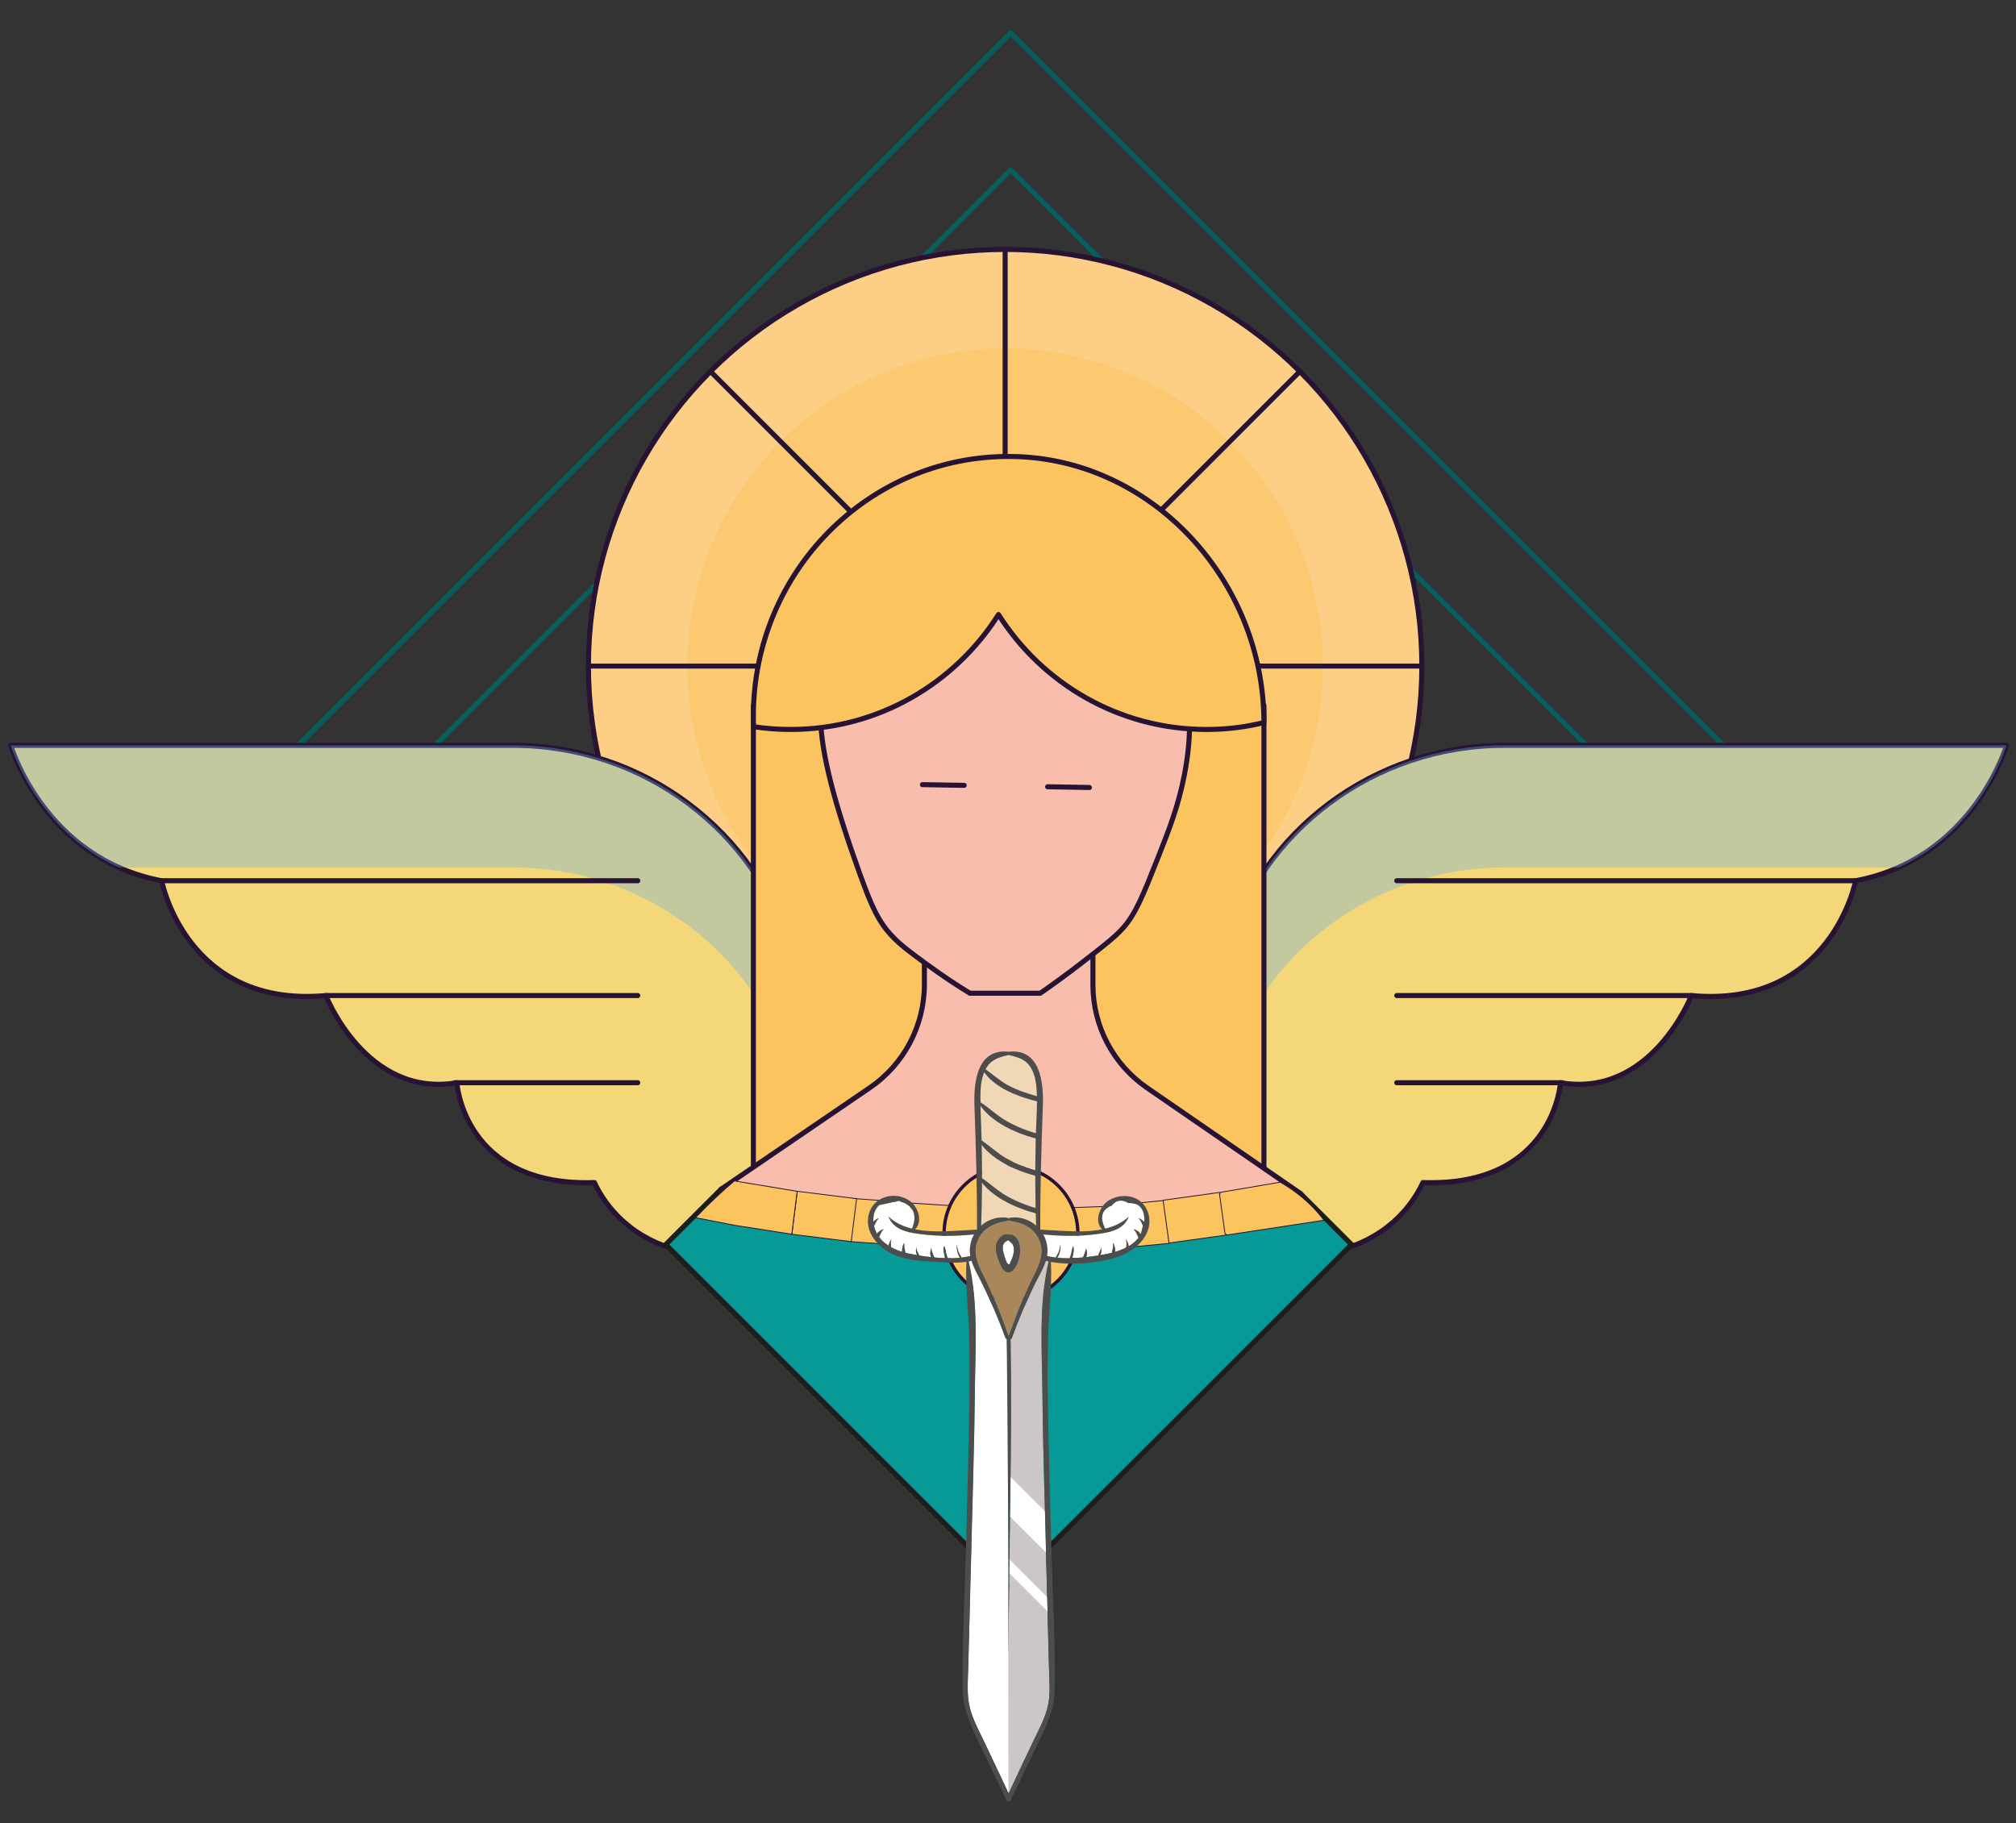 <?xml version="1.0" encoding="UTF-8"?>
<svg xmlns="http://www.w3.org/2000/svg" version="1.1" viewBox="0 0 1200 1085.37">
  <rect x="0" y="0" width="1200" height="1085.37" fill="#333333" stroke="none"/>
  <defs>
    <style>
      .cls-1 {
        mix-blend-mode: screen;
      }

      .cls-1, .cls-2 {
        fill: #f0d7b6;
      }

      .cls-3 {
        isolation: isolate;
      }

      .cls-4, .cls-5, .cls-6, .cls-7, .cls-8, .cls-9, .cls-10, .cls-11, .cls-12, .cls-13 {
        stroke-linecap: round;
        stroke-linejoin: round;
      }

      .cls-4, .cls-5, .cls-6, .cls-7, .cls-8, .cls-9, .cls-10, .cls-12, .cls-13 {
        stroke: #271333;
      }

      .cls-4, .cls-14, .cls-8, .cls-9, .cls-10, .cls-11, .cls-12, .cls-13 {
        stroke-width: 3px;
      }

      .cls-4, .cls-11 {
        fill: none;
      }

      .cls-5 {
        stroke-width: .75px;
      }

      .cls-5, .cls-6, .cls-7, .cls-15, .cls-8 {
        fill: #fcc45e;
      }

      .cls-6 {
        stroke-width: .5px;
      }

      .cls-16 {
        fill: #6db3e4;
        opacity: .36;
      }

      .cls-16, .cls-15 {
        mix-blend-mode: multiply;
      }

      .cls-17 {
        fill: #ccc6c6;
      }

      .cls-7 {
        stroke-width: 2px;
      }

      .cls-18 {
        fill: #fff;
      }

      .cls-15 {
        opacity: .52;
      }

      .cls-14 {
        fill: #069995;
        stroke: #1d1d1b;
        stroke-miterlimit: 10;
      }

      .cls-9 {
        fill: #fffefc;
      }

      .cls-10 {
        fill: #f3d778;
      }

      .cls-19 {
        fill: #aa875a;
      }

      .cls-11 {
        stroke: #05605d;
      }

      .cls-12 {
        fill: #fdcf86;
      }

      .cls-20 {
        fill: #4d4d4d;
      }

      .cls-13 {
        fill: #f8bdac;
      }
    </style>
  </defs>
  <!-- Generator: Adobe Illustrator 28.6.0, SVG Export Plug-In . SVG Version: 1.2.0 Build 709)  -->
  <g class="cls-3">
    <g id="Capa_1">
      <g>
        <rect class="cls-5" x="627.06" y="720.59" width="61.28" height="25.71"/>
        <g>
          <rect class="cls-11" x="275.12" y="154.84" width="653.02" height="653.02" transform="translate(516.58 -284.43) rotate(45)"/>
          <rect class="cls-11" x="332.8" y="212.53" width="537.65" height="537.65" transform="translate(516.58 -284.43) rotate(45)"/>
        </g>
        <g>
          <g>
            <circle class="cls-12" cx="598.3" cy="396.53" r="248.04"/>
            <circle class="cls-15" cx="598.3" cy="396.53" r="189.18"/>
            <line class="cls-4" x1="598.3" y1="148.49" x2="598.3" y2="644.57"/>
            <line class="cls-4" x1="773.69" y1="221.14" x2="422.91" y2="571.92"/>
            <line class="cls-4" x1="846.34" y1="396.53" x2="350.26" y2="396.53"/>
            <line class="cls-4" x1="422.91" y1="221.14" x2="773.69" y2="571.92"/>
          </g>
          <g>
            <g>
              <g>
                <path class="cls-10" d="M587.69,746.28s-83.12-59.2-116.32-178.2c-20.63-73.94-89.08-124.34-165.85-124.34H6.39s19.82,67.38,89.84,80.59c0,0,14.53,75.92,97.76,68.35,0,0,23.78,61.13,77.95,51.88,0,0,3.96,62.09,81.91,59.45,0,0,1.66,4.02,5.42,9.61,13.99,20.79,37.81,32.79,62.86,32.77l165.56-.1Z"/>
                <path class="cls-16" d="M587.68,746.25l-67.08.04c-18.73-27.4-37.25-62.55-49.23-105.54-20.65-73.95-89.07-124.35-165.87-124.35H70.8C21.28,494.33,6.4,443.72,6.4,443.72h299.1c76.8,0,145.21,50.4,165.87,124.35,33.18,118.99,116.3,178.19,116.3,178.19Z"/>
                <g>
                  <line class="cls-9" x1="96.23" y1="524.32" x2="379.61" y2="524.32"/>
                  <line class="cls-9" x1="193.99" y1="592.67" x2="379.61" y2="592.67"/>
                  <line class="cls-9" x1="270.76" y1="644.57" x2="379.61" y2="644.57"/>
                </g>
              </g>
              <g>
                <path class="cls-10" d="M613.09,746.28s83.12-59.2,116.32-178.2c20.63-73.94,89.08-124.34,165.85-124.34h299.13s-19.82,67.38-89.84,80.59c0,0-14.53,75.92-97.76,68.35,0,0-23.78,61.13-77.95,51.88,0,0-3.96,62.09-81.91,59.45,0,0-1.66,4.02-5.42,9.61-13.99,20.79-37.81,32.79-62.86,32.77l-165.56-.1Z"/>
                <path class="cls-16" d="M1194.38,443.72s-14.87,50.61-64.39,72.69h-234.7c-76.8,0-145.21,50.4-165.87,124.35-12.02,42.99-30.54,78.14-49.27,105.54l-67.03-.04s83.08-59.2,116.3-178.19c20.65-73.95,89.07-124.35,165.87-124.35h299.1Z"/>
                <g>
                  <line class="cls-9" x1="1104.55" y1="524.32" x2="831.4" y2="524.32"/>
                  <line class="cls-9" x1="1006.79" y1="592.67" x2="831.4" y2="592.67"/>
                  <line class="cls-9" x1="930.02" y1="644.57" x2="831.4" y2="644.57"/>
                </g>
              </g>
            </g>
            <rect class="cls-8" x="448.44" y="419.97" width="303.91" height="339.28"/>
            <polygon class="cls-14" points="804.49 740.89 600.37 944.97 396.29 740.89 429.27 707.92 601.63 667.74 773.99 710.43 804.49 740.89"/>
            <path class="cls-13" d="M650.55,586.31v-78.31h-100.32v78.06c0,24.6-12.16,47.62-32.48,61.49l-88.48,60.36c47.8,14.79,109.39,23.67,176.59,23.67,63.31,0,121.63-7.92,168.13-21.16l-91.22-62.81c-20.17-13.89-32.22-36.81-32.22-61.3Z"/>
            <g>
              <path class="cls-13" d="M708.09,433.47c-.19,5.51-.52,14.79-3.21,28.38-3.6,18.19-8.66,31.18-15.54,48.6-8.88,22.47-13.48,33.88-21.05,42.24-4.88,5.38-11.34,10.39-24.26,20.4-10.16,7.87-18.81,14.03-24.82,18.2h-41.91c-6.58-4.02-16.04-10.1-27.02-18.2-8.44-6.23-13.62-10.04-18.33-14.83-9.16-9.3-13.18-18.78-20.18-38.13-14.18-39.25-23.34-71.62-23.34-94.01,0-4.87.3-9.66.94-14.32,3.46-26.59,16.37-50.19,35.31-67.25,18.73-16.97,43.39-27.58,70.54-28.26.43-.04.9-.04,1.33-.04,1.58-.04,3.16,0,4.75.09,24.84.64,47.37,9.79,65.24,24.54,21.16,17.4,35.87,42.63,40.23,71.01,1.11,7.01,1.58,14.24,1.33,21.59Z"/>
              <path class="cls-8" d="M752.34,430.15c-10.97,2.74-22.35,4.12-34.15,4.12-52.25,0-97.92-27.43-123.84-68.43-25.92,41.01-71.59,68.43-123.7,68.43-7.54,0-14.81-.55-22.08-1.65-.14-2.06-.14-4.25-.14-6.31,0-85.58,68.43-155.11,152.78-154.56,83.66.41,151.13,73.51,151.13,158.4Z"/>
            </g>
          </g>
        </g>
        <line class="cls-4" x1="549.03" y1="467.12" x2="573.92" y2="467.54"/>
        <line class="cls-4" x1="623.58" y1="468.38" x2="648.47" y2="468.81"/>
        <path class="cls-6" d="M660.95,743.85l-32.49,1.16c-.51.02-.94-.38-.96-.9.92-2.58,2.13-6.98,1.84-12.52-.26-4.99-1.63-8.89-2.69-11.3,0-.06,0-.39.25-.67.16-.17.39-.29.65-.3l32.49-1.16c.51-.02.94.38.96.9l.85,23.82c.02.51-.38.94-.9.96Z"/>
        <path class="cls-6" d="M541.71,741.91l32.44,2.13c.51.03.95-.35.99-.87-.85-2.6-1.92-7.04-1.47-12.57.41-4.98,1.9-8.84,3.03-11.21,0-.06.02-.39-.23-.67-.16-.18-.38-.3-.64-.31l-32.44-2.13c-.51-.03-.95.35-.99.87l-1.56,23.78c-.03.51.35.95.87.99Z"/>
        <rect class="cls-6" x="660.42" y="716.26" width="34.37" height="25.69" rx=".22" ry=".22" transform="translate(-66.83 68.38) rotate(-5.51)"/>
        <rect class="cls-6" x="507.07" y="714.72" width="34.37" height="25.69" rx=".22" ry=".22" transform="translate(53.89 -35.95) rotate(4.14)"/>
        <rect class="cls-6" x="693.9" y="712.08" width="34.37" height="25.69" rx=".22" ry=".22" transform="translate(-92.66 104.31) rotate(-7.88)"/>
        <rect class="cls-6" x="472.78" y="711.33" width="35.59" height="25.77" rx=".22" ry=".22" transform="translate(93.32 -55.11) rotate(7.1)"/>
        <path class="cls-6" d="M471.31,734.77c-11.47-1.79-22.94-3.59-34.4-5.38-7.63-1.5-15.26-2.99-22.89-4.49,3.7-3.91,7.7-7.93,12.02-12,3.76-3.54,7.46-6.83,11.07-9.88,12.46,2.07,24.93,4.14,37.39,6.21-1.07,8.51-2.13,17.02-3.2,25.54Z"/>
        <path class="cls-6" d="M788.15,726.44c-19.28,2.93-38.55,5.85-57.83,8.78-.38-.26-.77-.52-1.15-.78-1.09-7.87-2.18-15.74-3.27-23.61.3-.35.6-.71.89-1.06,11.74-1.99,23.49-3.99,35.23-5.98,3.62,2.02,7.68,4.64,11.87,8.02,6.25,5.04,10.9,10.25,14.25,14.63Z"/>
        <circle class="cls-7" cx="601.77" cy="734.11" r="39.8"/>
        <g>
          <path class="cls-19" d="M600.6,795.16c-.14-.03-.29-.03-.43,0-3.88-10.99-8.12-21.94-13.1-32.48-3.32-7.03-7.99-14.07-5.8-22.18.7-2.58,1.89-4.72,3.41-6.49.07-.07.14-.15.19-.23,3.65-4.09,9.19-6.15,14.91-6.95.31-.04.5-.25.6-.51.1.26.29.47.6.51,7.6,1.05,14.4,3.96,17.58,11.44,3.8,8.96-1.08,16.42-4.86,24.41-4.99,10.53-9.22,21.5-13.1,32.48Z"/>
          <g>
            <path class="cls-18" d="M623.41,742.64c-.29-2.83-1.14-5.46-2.44-7.78,10.98,1.18,22.36,1.23,33.23-.34,7.49-1.08,14.66-2.73,17.68-10.2,0-.01-.01-.02-.02-.01-3.88,3.67-8.73,5.86-14.04,7.14-3.29-6.79-2.01-11.36,3.85-13.71,2.77-3.34,6.08-3.85,9.95-1.53,6.2-.3,9.41,3.04,9.62,10.02-.11.42-.22.83-.33,1.25-.08-.12-.15-.25-.24-.36-.6-.72-1.52-1.32-2.35-1.75-.24-.12-.52.19-.3.39.73.63,1.1,1.3,1.48,2.17.15.35.3.7.46,1.04.13.27.26.38.43.52-.43,1.64-.85,3.28-1.28,4.91-.05.1-.1.19-.15.28-.24-.38-.52-.72-.75-.99-.8-.87-1.96-1.38-3.01-1.9-.18-.09-.41.15-.23.3.89.76,1.27,1.69,1.8,2.71.31.6.53,1.37.93,1.95-1.53,2.09-3.59,3.78-5.9,5.15-.02-.42-.05-.85-.15-1.28-.26-1.16-.94-2.13-1.54-3.14,0-.01-.03,0-.03.01.52,1.31.49,2.81.42,4.2-.01.33-.09.67-.15,1.01-2.12,1.09-4.38,1.94-6.61,2.6.27-1.67-.18-3.34-.85-4.99-.1-.25-.43-.15-.4.11.26,1.81-.25,3.63-.66,5.4-.78.2-1.55.38-2.3.53-1.47.3-3.01.59-4.6.87,0-.02,0-.03,0-.05.14-.59.45-1.13.56-1.73.19-1.04,0-2.2-.17-3.23,0-.02-.03-.01-.03,0,.24,1.78-.69,2.88-1.33,4.42-.11.26-.19.53-.24.78-2.31.38-4.7.73-7.15.99.11-.33.2-.63.26-.84.53-1.82-.09-3.05-.44-4.82,0-.02-.03-.01-.03,0,.18,1.3-.42,2.3-.78,3.5-.25.84-.6,1.57-.99,2.33-2.11.19-4.22.32-6.33.38.17-.61.26-1.27.37-1.8.36-1.66.81-3.53.22-5.18-.03-.07-.14-.1-.18-.02-.74,1.5-.78,3.27-1.22,4.88-.18.66-.57,1.43-.78,2.18-2.49.02-4.92-.11-7.28-.34.65-.78,1.02-1.88,1.32-2.79.57-1.74.64-3.36.46-5.16,0-.02-.03-.02-.03,0-.1,1.66-.5,3.37-1.14,4.91-.42,1.01-1.17,1.93-1.55,2.96-1.82-.21-3.6-.48-5.26-.89.28-1.65.38-3.33.2-5.08Z"/>
            <path class="cls-18" d="M577.36,742.64c-.18,1.75-.08,3.44.21,5.08-1.67.41-3.44.68-5.26.9-.38-1.02-1.13-1.95-1.55-2.96-.64-1.54-1.04-3.25-1.14-4.91,0-.02-.03-.02-.03,0-.18,1.8-.11,3.43.46,5.16.3.92.67,2.02,1.33,2.8-2.36.24-4.79.37-7.28.35-.2-.76-.6-1.53-.78-2.19-.44-1.61-.48-3.37-1.22-4.88-.04-.08-.15-.05-.18.02-.59,1.64-.14,3.52.22,5.18.11.53.21,1.19.38,1.81-2.1-.06-4.21-.19-6.31-.38-.39-.76-.76-1.5-1.01-2.35-.36-1.19-.95-2.21-.78-3.5,0-.02-.02-.03-.03,0-.33,1.66-.96,2.88-.5,4.59.07.25.18.65.33,1.08-2.45-.27-4.84-.61-7.16-1-.05-.26-.13-.52-.24-.79-.64-1.52-1.57-2.65-1.33-4.42,0-.02-.02-.03-.03,0-.17,1.04-.36,2.19-.17,3.23.1.54.37,1.02.51,1.55.02.08.03.16.05.24-1.58-.28-3.13-.57-4.59-.87-.77-.16-1.54-.34-2.3-.54-.41-1.77-.92-3.58-.66-5.39.04-.26-.3-.36-.4-.11-.66,1.64-1.11,3.3-.85,4.96-2.33-.71-4.57-1.62-6.65-2.8-.05-.26-.1-.53-.11-.78-.06-1.39-.1-2.89.42-4.2,0-.02-.02-.03-.03-.01-.6,1.01-1.29,1.98-1.54,3.14-.08.35-.11.69-.14,1.03-2.07-1.34-3.95-2.96-5.53-4.98-.06-.08-.12-.17-.19-.26.28-.53.49-1.12.74-1.61.52-1.02.91-1.95,1.8-2.71.17-.15-.05-.39-.23-.3-1.04.52-2.21,1.02-3.01,1.9-.18.2-.38.45-.58.72-.79-1.46-1.4-3.1-1.76-4.8.22-.17.39-.25.55-.55.18-.36.33-.76.5-1.13.38-.87.75-1.54,1.48-2.17.22-.19-.06-.51-.3-.39-.82.43-1.75,1.03-2.35,1.75-.07.09-.13.19-.19.29-.3-3.65.62-7.34,3.41-9.92,3.89-.85,7.78-1.7,11.67-2.55,8.65,2.57,11.26,8.07,7.87,16.49-5.28-1.29-10.09-3.46-13.95-7.12,0,0-.03,0-.02.01,3.01,7.46,10.15,9.13,17.68,10.2,10.89,1.54,22.24,1.51,33.23.34-1.3,2.32-2.15,4.95-2.44,7.78Z"/>
          </g>
          <g>
            <path class="cls-2" d="M600.38,725.52c-.1-.26-.29-.48-.6-.53-5.94-.92-11.61.98-15.78,4.67.3-8.54.47-17.07.5-25.6,7.47,9.44,20.91,15.32,32.02,18.26.06,2.45.14,4.89.23,7.34-4.17-3.68-9.84-5.59-15.78-4.67-.3.05-.5.26-.6.53Z"/>
            <path class="cls-2" d="M616.44,719.16c-6.25-1.81-12.24-4.24-17.87-7.55-5.05-2.96-9.27-6.97-14.06-10.22,0-6.6-.05-13.21-.18-19.83,7.37,9.5,20.78,15.42,31.93,18.41,0,6.4.04,12.79.18,19.19Z"/>
            <path class="cls-2" d="M616.49,678.12c-.13,6.24-.2,12.47-.22,18.7-6.19-1.81-12.12-4.22-17.71-7.5-5.12-3-9.4-7.09-14.27-10.37,0-.28,0-.56-.01-.84-.14-6.58-.51-13.18-.64-19.77,7.25,10.11,21.31,16.34,32.86,19.4,0,.12-.01.25-.01.37Z"/>
            <path class="cls-2" d="M600.17,628.12c.08-.02.14-.06.21-.09.07.03.13.07.21.09,7.83,1.71,12.37,3.92,14.99,12.04,1.21,3.74,1.46,7.72,1.59,11.62,0,.26,0,.52,0,.78-6.02-1.64-11.94-3.62-17.44-6.62-4.77-2.6-8.65-6.33-13.11-9.3,2.75-5.29,6.99-7.09,13.54-8.52Z"/>
            <path class="cls-2" d="M585.18,640.16c.21-.64.43-1.23.66-1.8,6.83,9.51,20.2,14.47,30.96,17.2.14.04.27.02.4.02,0,6.35-.36,12.73-.59,19.07-6.31-1.82-12.36-4.27-18.05-7.6-5.36-3.14-9.78-7.47-14.94-10.82,0-.96-.04-1.93-.03-2.89.02-4.41.22-8.94,1.59-13.18Z"/>
          </g>
          <g>
            <path class="cls-1" d="M591.55,710.81c.04,4.95-.06,9.91-.35,14.8-2.67.82-5.11,2.22-7.19,4.06.31-8.54.47-17.06.51-25.6,1.99,2.5,4.39,4.76,7.04,6.75Z"/>
            <path class="cls-1" d="M591.49,706.67c-2.3-1.81-4.56-3.65-6.98-5.28,0-6.61-.06-13.22-.18-19.83,1.81,2.34,4,4.46,6.43,6.38.31,6.1.6,12.4.72,18.74Z"/>
            <path class="cls-1" d="M590.56,683.65c-2.05-1.62-4.09-3.22-6.26-4.68-.02-.29-.02-.57-.02-.84-.14-6.59-.51-13.18-.64-19.77,1.74,2.42,3.86,4.62,6.26,6.59.04,5.83.33,12.13.66,18.7Z"/>
            <path class="cls-1" d="M605.49,629.44v.02c-6.75.92-10.72,5.09-12.97,11.54-1.93-1.48-3.84-3-5.89-4.37,2.75-5.28,6.98-7.08,13.53-8.52.08-.02.14-.06.21-.08.08.02.14.06.21.08,1.79.39,3.43.82,4.89,1.33Z"/>
            <path class="cls-1" d="M591.57,644.28c-1.13,4.7-1.6,10.31-1.68,16.57-2.05-1.62-4.09-3.2-6.28-4.62,0-.97-.04-1.93-.02-2.89.02-4.43.21-8.95,1.58-13.18.21-.64.43-1.23.66-1.81,1.6,2.22,3.53,4.19,5.73,5.93Z"/>
          </g>
          <path class="cls-17" d="M623.94,1014.84c-1.54,7.69-5.72,15.06-9.05,22.13-4.84,10.26-9.78,20.47-14.51,30.78-4.72-10.31-9.67-20.52-14.51-30.78-3.08-6.54-6.86-13.33-8.59-20.37-1.87-7.61-1.14-15.62-.95-23.39.69-27.25,1.45-54.51,2.13-81.76.68-27.14,1.56-54.28,1.8-81.42.23-25.55,2.3-54.05-3.68-79.08.56-.11,1.12-.2,1.68-.34,1.28,4.13,3.56,8,5.52,11.93,5.53,11.08,10.46,22.3,14.65,33.96.15.41.47.62.81.68.62,62.33,1.06,124.74,1.11,187.06,0,.02.03.02.03,0,.05-62.3,2.18-124.77,1.13-187.07.34-.07.65-.27.79-.67,3.99-11.1,8.62-21.8,13.86-32.37,2.18-4.4,4.9-8.8,6.33-13.51.54.13,1.1.25,1.66.36-5.98,25.05-3.9,53.47-3.67,79.05.24,27.14,1.12,54.28,1.8,81.42.68,27.25,1.44,54.51,2.13,81.76.18,7.11.92,14.61-.49,21.63Z"/>
          <g>
            <path class="cls-18" d="M623.53,959.29l-22.77-22.77c.04-2.73.08-5.46.12-8.17l22.44,22.44c.08,2.85.16,5.67.21,8.5Z"/>
            <path class="cls-18" d="M600.27,936.02l-21.88-21.88c.04-.9.06-1.79.08-2.69.04-1.79.1-3.57.14-5.36l21.6,21.6c.02,2.77.04,5.54.06,8.33Z"/>
            <path class="cls-18" d="M600.09,901.71l-20.82-20.8c.21-7.8.41-15.6.57-23.4l20.1,20.1c.06,8.03.12,16.07.16,24.1Z"/>
            <path class="cls-18" d="M622.63,924.25l-21.43-21.41c.12-7.88.23-15.77.31-23.65l20.47,20.47c.12,3.94.21,7.86.31,11.8.1,4.27.21,8.54.33,12.79Z"/>
            <path class="cls-18" d="M600.52,834.04c-.11-12.24-1.15-24.62-1.27-36.86-.34-.06-.66-.26-.81-.68-4.2-11.66-9.12-22.88-14.65-33.96-1.96-3.92-4.24-7.79-5.52-11.93-.56.13-1.12.23-1.68.34,5.98,25.03,3.91,53.53,3.68,79.08-.25,27.14-1.12,54.28-1.8,81.42-.68,27.25-1.44,54.51-2.13,81.76-.2,7.76-.93,15.78.95,23.39,1.73,7.04,5.51,13.83,8.59,20.37,4.79,10.16,9.68,20.27,14.37,30.47,0-10.29-.26-133.57.28-233.41Z"/>
          </g>
          <path class="cls-18" d="M602.71,748.32c-.38,1.13-.85,2.21-1.42,3.25-.16,1.21-.59,1.5-1.29.85-.97-.32-2-4.41-2.26-5.25-.55-1.76-1.17-3.84-.69-5.68.5-1.9,1.76-2.55,3.26-3.14,1.07,1.37,2.34,1.6,2.9,3.56.6,2.09.16,4.39-.5,6.41Z"/>
          <path class="cls-20" d="M601.73,735.64c-4.03-2.88-8.38,1.99-8.9,5.84-.37,2.68.39,5.48,1.3,7.99.84,2.32,2.03,6.05,4.21,7.46,6.81,4.41,13.65-17.47,4.33-21.74-.8-.37-1.73-.36-2.39.31-.87.88-.75,1.8,0,2.79,1.09,1.43,2.39,1.64,2.96,3.63.6,2.1.16,4.4-.5,6.41-.38,1.13-.85,2.21-1.42,3.25-.16,1.21-.59,1.49-1.32.85-.97-.33-2-4.41-2.26-5.26-.55-1.76-1.17-3.84-.69-5.69.62-2.38,2.41-2.79,4.39-3.57,1.03-.41,1.21-1.63.3-2.28h0Z"/>
          <path class="cls-20" d="M624.23,750.72c-6.06,25.11-3.96,53.64-3.73,79.31.24,27.14,1.12,54.28,1.8,81.42.68,27.25,1.44,54.51,2.13,81.76.18,7.11.92,14.61-.49,21.63-1.54,7.69-5.72,15.06-9.05,22.13-5.24,11.12-10.63,22.18-15.71,33.38-.73,1.6,1.62,3.02,2.39,1.4,5.53-11.59,11.17-23.12,16.68-34.72,4.79-10.08,9.35-19.4,9.55-30.77.5-28.35-1.29-56.95-2.01-85.3-.71-27.79-1.59-55.58-1.98-83.38-.2-13.84-.23-27.68.09-41.51.35-14.98,2.42-30.22,1.62-45.17-.04-.71-1.11-.93-1.29-.17h0Z"/>
          <path class="cls-20" d="M600.98,726.82c7.6,1.05,14.42,3.95,17.59,11.44,3.79,8.96-1.09,16.43-4.87,24.41-5.1,10.78-9.42,22.02-13.38,33.27-.45,1.27,1.56,1.81,2.01.55,3.99-11.1,8.62-21.8,13.86-32.37,3.37-6.79,8.03-13.57,7.22-21.49-1.14-11.27-11.34-19.36-22.42-17.64-.9.14-.91,1.7,0,1.82h0Z"/>
          <path class="cls-20" d="M671.85,724.3c-13.41,12.71-38.26,7.93-55.05,7.7-1.57-.02-1.45,2.16,0,2.36,12.25,1.64,25.14,1.93,37.4.16,7.49-1.08,14.66-2.73,17.68-10.2,0-.01-.01-.02-.02-.01h0Z"/>
          <path class="cls-20" d="M658.4,732.6c-4.02-7.43-2.93-12.38,3.26-14.87,2.77-3.34,6.08-3.85,9.95-1.53,6.2-.3,9.41,3.04,9.62,10.02-.71,2.72-1.42,5.45-2.13,8.17-3.35,7.13-12.37,10.46-19.58,11.96-10.8,2.24-25.53,4-36.32,1.36-1.87-.46-2.66,2.42-.79,2.88,12.8,3.14,31.5,1.73,43.99-2.67,10.57-3.73,21.04-14.27,16.84-26.36-3.33-9.59-14.55-11.92-22.92-7.12-6.34,3.63-10.02,14.66-2.39,18.77.37.2.8-.3.47-.6h0Z"/>
          <path class="cls-20" d="M600.6,628.12c7.84,1.72,12.38,3.9,15,12.04,1.21,3.74,1.46,7.72,1.59,11.62.29,8.74-.51,17.6-.7,26.34-.41,18.32-.36,36.56.37,54.87.06,1.51,2.37,1.53,2.36,0-.14-25.03.69-49.97,1.53-74.98.47-13.98-1.66-33.55-19.87-31.94-1.09.1-1.5,1.78-.28,2.05h0Z"/>
          <path class="cls-20" d="M631.15,740.74c-.1,1.66-.5,3.37-1.14,4.91-.5,1.22-1.53,2.3-1.75,3.6-.02.14.11.25.24.19,1.27-.62,1.8-2.26,2.22-3.54.57-1.74.64-3.36.46-5.16,0-.02-.03-.02-.03,0h0Z"/>
          <path class="cls-20" d="M638.68,741.98c-.74,1.5-.78,3.27-1.22,4.88-.32,1.18-1.34,2.7-.72,3.85.03.06.12.1.19.08,1.34-.46,1.44-2.37,1.71-3.6.36-1.66.81-3.53.22-5.18-.03-.07-.14-.1-.18-.02h0Z"/>
          <path class="cls-20" d="M646.35,742.76c.18,1.3-.42,2.3-.78,3.5-.28.93-.66,1.73-1.11,2.58-.29.56-.74,1.76.34,1.76,1.14,0,1.77-2.2,2.01-3.03.53-1.82-.09-3.05-.44-4.82,0-.02-.03-.01-.03,0h0Z"/>
          <path class="cls-20" d="M655.28,742.22c.24,1.78-.69,2.88-1.33,4.42-.3.72-.52,1.48.22,1.94.15.09.32.02.41-.11.29-.42.22-.8.34-1.29.14-.59.45-1.13.56-1.74.19-1.04,0-2.19-.17-3.23,0-.02-.03-.01-.03,0h0Z"/>
          <path class="cls-20" d="M662.47,740.43c.3,2.09-.44,4.19-.84,6.21-.06.3.03.74.36.88.06.03.12.05.19.08.31.13.73-.08.88-.36,1.28-2.3.74-4.63-.18-6.92-.1-.25-.43-.15-.4.11h0Z"/>
          <path class="cls-20" d="M670.06,737.5c.52,1.31.49,2.81.42,4.2-.04.94-.58,2,.12,2.75.08.08.23.13.33.09.07-.03.14-.05.21-.08.22-.08.47-.25.51-.51.17-1.12.23-2.21-.02-3.32-.26-1.16-.94-2.13-1.54-3.14,0-.01-.03,0-.03.01h0Z"/>
          <path class="cls-20" d="M674.95,732.1c.89.76,1.27,1.69,1.8,2.71.43.84.69,2,1.49,2.53.48.31,1.06-.02,1.23-.5.36-1.03-.6-2.41-1.27-3.14-.8-.87-1.96-1.38-3.01-1.9-.18-.09-.41.15-.23.3h0Z"/>
          <path class="cls-20" d="M678.01,725.76c.73.63,1.1,1.3,1.48,2.17.15.35.3.7.46,1.04.18.39.38.46.67.71.21.19.5.1.6-.16.18-.46.31-.66.12-1.17-.15-.43-.38-.88-.68-1.23-.6-.72-1.52-1.32-2.35-1.75-.24-.12-.52.2-.3.39h0Z"/>
          <path class="cls-20" d="M575.25,750.9c-.76,14.33,1.2,28.94,1.57,43.29.36,13.83.35,27.67.17,41.51-.38,28.43-1.29,56.85-2.01,85.26-.71,27.78-2.17,55.7-2.03,83.49.06,11.61,3.96,20.74,8.85,31.08,5.73,12.1,11.63,24.13,17.39,36.21.77,1.62,3.12.21,2.39-1.4-5.08-11.2-10.46-22.26-15.71-33.38-3.08-6.54-6.86-13.33-8.59-20.37-1.87-7.61-1.14-15.62-.95-23.39.69-27.25,1.45-54.51,2.13-81.76.68-27.14,1.56-54.28,1.8-81.42.23-25.63,2.32-54.23-3.73-79.31-.18-.75-1.25-.54-1.29.17h0Z"/>
          <path class="cls-20" d="M599.79,725c-11.08-1.72-21.28,6.37-22.42,17.64-.75,7.37,3.27,13.57,6.43,19.9,5.53,11.08,10.46,22.3,14.65,33.96.45,1.25,2.46.72,2.01-.55-3.96-11.25-8.29-22.48-13.38-33.27-3.32-7.03-7.98-14.06-5.8-22.18,2.35-8.74,10.25-12.52,18.52-13.67.91-.13.9-1.68,0-1.82h0Z"/>
          <path class="cls-20" d="M528.89,724.32c3.01,7.46,10.15,9.13,17.68,10.2,12.28,1.74,25.13,1.49,37.4-.16,1.45-.19,1.57-2.38,0-2.36-16.79.23-41.64,5.01-55.05-7.7,0,0-.03,0-.02.01h0Z"/>
          <path class="cls-20" d="M542.84,733.2c6.93-3.72,4.56-13.81-.96-18.02-8.14-6.2-20.95-3.41-24.34,6.37-3.98,11.47,5.39,21.77,15.39,25.77,6.96,2.79,14.65,3.34,22.06,3.77,7.73.45,15.79,1.35,23.37-.51,1.87-.46,1.08-3.34-.79-2.88-10.85,2.66-25.48.9-36.32-1.36-6.81-1.42-13.39-4.1-17.78-9.68-3.95-5.02-5.56-14.19-.14-19.2,3.89-.85,7.78-1.7,11.67-2.55,9.05,2.69,11.51,8.58,7.38,17.67-.33.3.09.8.47.6h0Z"/>
          <path class="cls-20" d="M599.89,626.07c-18.19-1.6-20.34,17.95-19.87,31.94.84,25.01,1.67,49.95,1.53,74.98,0,1.52,2.3,1.51,2.36,0,.73-18.31.78-36.55.37-54.87-.18-8.25-.75-16.53-.7-24.78.02-4.42.22-8.95,1.59-13.18,2.63-8.13,7.16-10.32,15-12.04,1.22-.27.83-1.95-.28-2.05h0Z"/>
          <path class="cls-20" d="M569.59,740.74c-.18,1.8-.11,3.43.46,5.16.42,1.27.95,2.92,2.22,3.54.14.07.27-.04.24-.19-.22-1.3-1.25-2.38-1.75-3.6-.64-1.54-1.04-3.25-1.14-4.91,0-.02-.03-.02-.03,0h0Z"/>
          <path class="cls-20" d="M561.92,742c-.59,1.64-.14,3.52.22,5.18.26,1.22.38,3.14,1.71,3.6.07.02.15-.01.19-.08.62-1.15-.39-2.67-.72-3.85-.44-1.61-.48-3.37-1.22-4.88-.04-.08-.15-.05-.18.02h0Z"/>
          <path class="cls-20" d="M554.39,742.75c-.33,1.66-.96,2.88-.5,4.59.23.84.89,3.28,2.07,3.25.92-.02.76-.97.46-1.56-.46-.93-.93-1.78-1.23-2.78-.36-1.19-.95-2.21-.78-3.5,0-.02-.02-.03-.03,0h0Z"/>
          <path class="cls-20" d="M545.46,742.21c-.17,1.04-.36,2.19-.17,3.23.1.54.37,1.02.51,1.55.14.52.08,1.02.39,1.48.09.13.26.2.41.11.75-.46.53-1.22.22-1.94-.64-1.52-1.57-2.65-1.33-4.42,0-.02-.02-.03-.03,0h0Z"/>
          <path class="cls-20" d="M537.9,740.32c-.92,2.29-1.46,4.63-.18,6.92.15.27.57.49.88.36.06-.03.12-.05.19-.08.33-.14.42-.57.36-.88-.4-2.03-1.14-4.13-.84-6.21.04-.26-.3-.36-.4-.11h0Z"/>
          <path class="cls-20" d="M530.68,737.49c-.6,1.01-1.29,1.98-1.54,3.14-.25,1.11-.19,2.2-.02,3.32.04.26.29.42.51.51.07.03.14.05.21.08.11.04.26,0,.33-.09.7-.75.16-1.81.12-2.75-.06-1.39-.1-2.89.42-4.2,0-.02-.02-.03-.03-.01h0Z"/>
          <path class="cls-20" d="M525.58,731.8c-1.04.52-2.21,1.02-3.01,1.9-.68.74-1.64,2.11-1.27,3.14.17.48.75.81,1.23.5.8-.52,1.06-1.7,1.49-2.53.52-1.02.91-1.95,1.8-2.71.17-.15-.05-.39-.23-.3h0Z"/>
          <path class="cls-20" d="M522.46,725.37c-.82.43-1.75,1.03-2.35,1.75-.29.35-.53.8-.68,1.23-.18.52-.05.7.12,1.17.1.26.38.34.6.16.26-.23.46-.27.63-.62.18-.36.33-.76.5-1.13.38-.87.75-1.54,1.48-2.17.22-.19-.06-.51-.3-.39h0Z"/>
          <path class="cls-20" d="M582.63,701.44c6.94,11.08,22.01,17.78,34.17,20.95,1.86.49,2.65-2.37.79-2.88-6.67-1.84-13.05-4.4-19.03-7.9-5.43-3.18-9.89-7.59-15.14-10.96-.48-.31-1.09.31-.79.79h0Z"/>
          <path class="cls-20" d="M582.63,679.16c6.94,11.08,22.01,17.78,34.17,20.95,1.86.49,2.65-2.37.79-2.88-6.67-1.84-13.05-4.4-19.03-7.9-5.43-3.18-9.89-7.59-15.14-10.96-.48-.31-1.09.31-.79.79h0Z"/>
          <path class="cls-20" d="M582.63,656.88c6.94,11.08,22.01,17.78,34.17,20.95,1.86.49,2.65-2.37.79-2.88-6.67-1.84-13.05-4.4-19.03-7.9-5.43-3.18-9.89-7.59-15.14-10.96-.48-.31-1.09.31-.79.79h0Z"/>
          <path class="cls-20" d="M584.73,636.7c6.4,10.61,20.7,15.97,32.07,18.86,1.86.47,2.65-2.38.79-2.88-6.17-1.66-12.23-3.67-17.86-6.74-5.17-2.81-9.27-6.96-14.22-10.03-.49-.3-1.08.3-.79.79h0Z"/>
          <path class="cls-20" d="M600.4,984.24c.05-62.62,2.2-125.4,1.12-188.02-.03-1.46-2.29-1.47-2.28,0,.62,62.65,1.07,125.38,1.12,188.02,0,.02.03.02.03,0h0Z"/>
        </g>
        <path class="cls-6" d="M774.17,741.74"/>
      </g>
    </g>
  </g>
</svg>